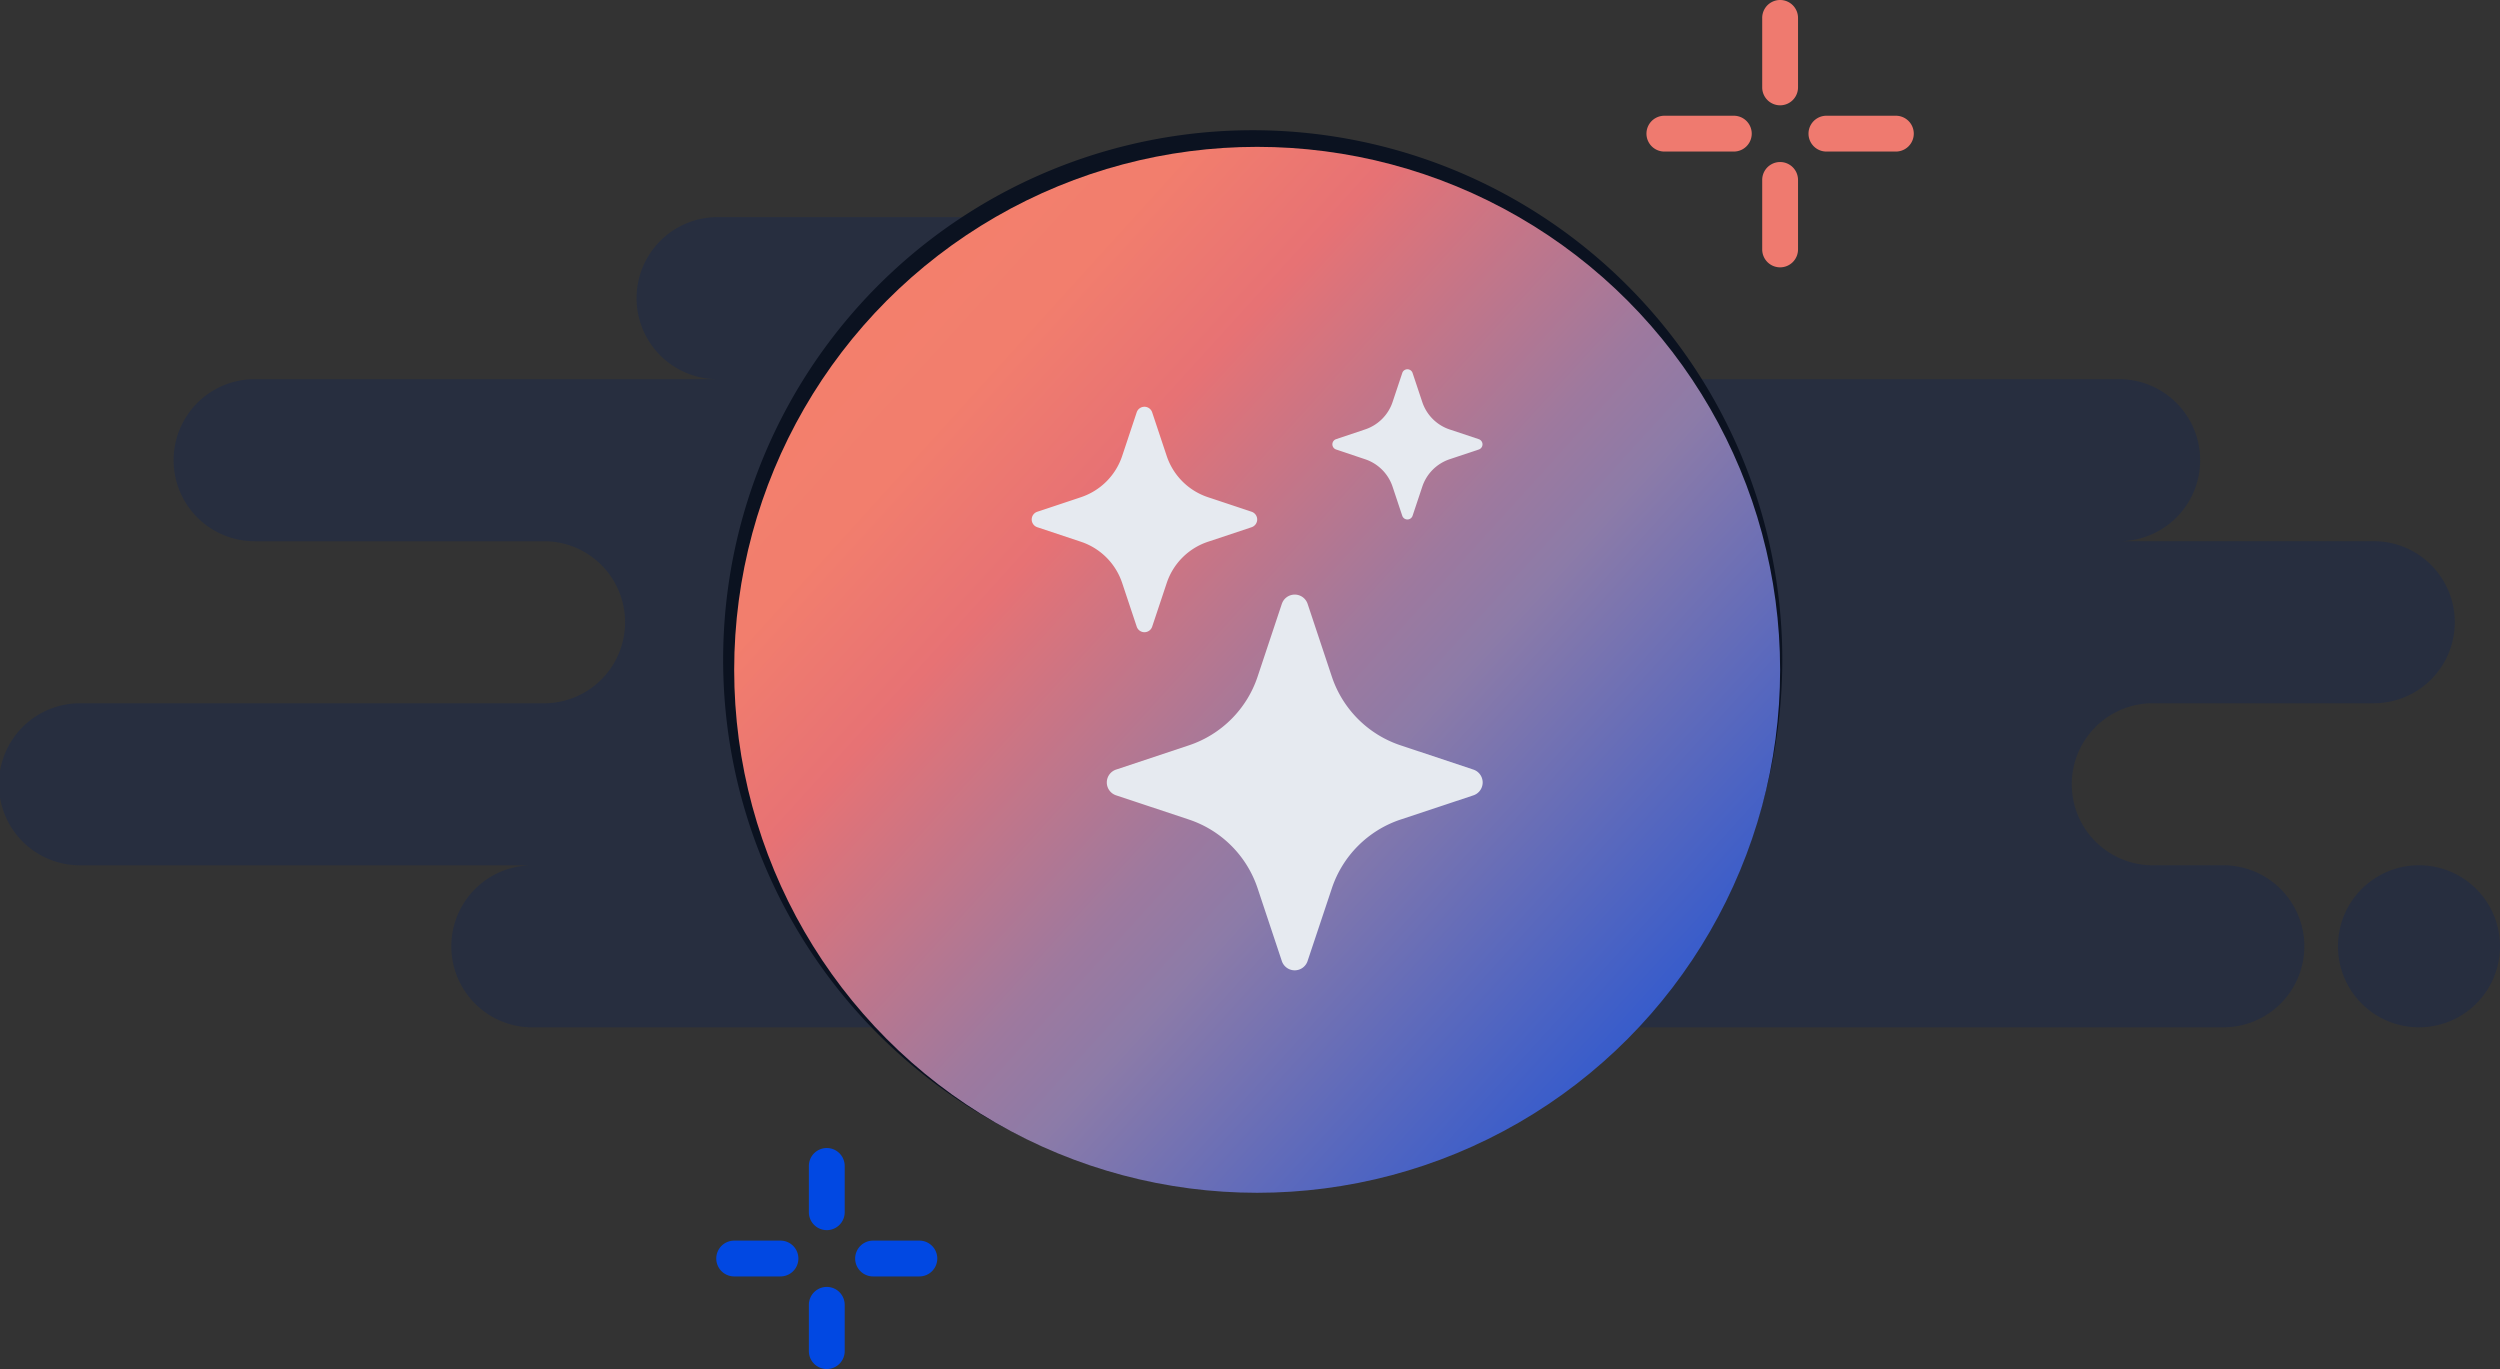 <svg xmlns="http://www.w3.org/2000/svg" xmlns:xlink="http://www.w3.org/1999/xlink" width="174.486" height="95.551" viewBox="0 0 174.486 95.551">
  <rect x="0" y="0" width="174.486" height="95.551" fill="#333333" stroke="none"/>
  <defs>
    <linearGradient id="linear-gradient" x1="-0.12" y1="-0.105" x2="1.41" y2="1.283" gradientUnits="objectBoundingBox">
      <stop offset="0" stop-color="#f6836a"/>
      <stop offset="0.232" stop-color="#f27e6d"/>
      <stop offset="0.305" stop-color="#e77274"/>
      <stop offset="0.444" stop-color="#9e799e"/>
      <stop offset="0.491" stop-color="#8c7ba8"/>
      <stop offset="0.773" stop-color="#0148e2"/>
      <stop offset="1" stop-color="#0148e2"/>
    </linearGradient>
  </defs>
  <g id="Groupe_16288" data-name="Groupe 16288" transform="translate(-17 -46.25)">
    <path id="Tracé_64898" data-name="Tracé 64898" d="M54.159,120.546h73.51a5.7,5.7,0,0,0,1.212-.13,5.7,5.7,0,0,0,1.212.13H172.1a5.655,5.655,0,1,0,0-11.309h-4.847a5.655,5.655,0,1,1,0-11.31H182.6a5.655,5.655,0,1,0,0-11.309H164.828a5.655,5.655,0,1,0,0-11.309h-51.7a5.655,5.655,0,1,0,0-11.309H67.084a5.655,5.655,0,1,0,0,11.31H34.772a5.655,5.655,0,1,0,0,11.31h20.2a5.655,5.655,0,1,1,0,11.31H22.655a5.655,5.655,0,1,0,0,11.309h31.5a5.655,5.655,0,1,0,0,11.31Zm131.672,0a5.655,5.655,0,1,0-5.655-5.655A5.655,5.655,0,0,0,185.831,120.546Z" transform="translate(0 -2.595)" fill="#272e3f" fill-rule="evenodd"/>
    <path id="Tracé_64899" data-name="Tracé 64899" d="M172.5,51.1a1.25,1.25,0,0,1-1.25-1.25V45a1.25,1.25,0,0,1,2.5,0v4.847A1.25,1.25,0,0,1,172.5,51.1Z" transform="translate(-31.258 2.5)" fill="#ef7a6f"/>
    <path id="Tracé_64900" data-name="Tracé 64900" d="M172.5,65.1a1.25,1.25,0,0,1-1.25-1.25V59a1.25,1.25,0,0,1,2.5,0v4.847A1.25,1.25,0,0,1,172.5,65.1Z" transform="translate(-31.258 -0.191)" fill="#ef7a6f"/>
    <path id="Tracé_64901" data-name="Tracé 64901" d="M167.347,56.25H162.5a1.25,1.25,0,0,1,0-2.5h4.847a1.25,1.25,0,1,1,0,2.5Z" transform="translate(-29.336 0.578)" fill="#ef7a6f"/>
    <path id="Tracé_64902" data-name="Tracé 64902" d="M181.347,56.25H176.5a1.25,1.25,0,0,1,0-2.5h4.847a1.25,1.25,0,1,1,0,2.5Z" transform="translate(-32.026 0.578)" fill="#ef7a6f"/>
    <path id="Tracé_64903" data-name="Tracé 64903" d="M89.5,152.481a1.25,1.25,0,0,1-1.25-1.25V148a1.25,1.25,0,0,1,2.5,0v3.231A1.25,1.25,0,0,1,89.5,152.481Z" transform="translate(-14.795 -20.374)" fill="#0148e2"/>
    <path id="Tracé_64904" data-name="Tracé 64904" d="M89.5,164.481a1.25,1.25,0,0,1-1.25-1.25V160a1.25,1.25,0,0,1,2.5,0v3.231a1.25,1.25,0,0,1-1.25,1.25Z" transform="translate(-14.795 -22.68)" fill="#0148e2"/>
    <path id="Tracé_64905" data-name="Tracé 64905" d="M84.731,157.25H81.5a1.25,1.25,0,0,1,0-2.5h3.231a1.25,1.25,0,0,1,0,2.5Z" transform="translate(-13.258 -21.912)" fill="#0148e2"/>
    <path id="Tracé_64906" data-name="Tracé 64906" d="M96.731,157.25H93.5a1.25,1.25,0,0,1,0-2.5h3.231a1.25,1.25,0,0,1,0,2.5Z" transform="translate(-15.564 -21.912)" fill="#0148e2"/>
    <path id="Tracé_64907" data-name="Tracé 64907" d="M145.007,116.687a36.759,36.759,0,0,0,7.289-14.725,36.962,36.962,0,1,0-18.072,23.749" transform="translate(-11.916 -1.057)" fill="#0b1220" fill-rule="evenodd"/>
    <path id="Tracé_64909" data-name="Tracé 64909" d="M150.7,139.208a29.614,29.614,0,0,0,5.793-4.917Z" transform="translate(-25.697 -16.104)" fill="#fff" fill-rule="evenodd"/>
    <path id="Tracé_64910" data-name="Tracé 64910" d="M150.7,139.977a1.25,1.25,0,0,1-.678-2.3,25.615,25.615,0,0,0,4.97-4.217,1.25,1.25,0,1,1,1.865,1.664,27.849,27.849,0,0,1-5.482,4.655A1.244,1.244,0,0,1,150.7,139.977Z" transform="translate(-27.728 -18.656)" fill="#1f64e7"/>
    <path id="Tracé_64913" data-name="Tracé 64913" d="M106.5,64.413a32.22,32.22,0,0,0-11.1,7.021A32.725,32.725,0,0,0,93.1,73.9m-2.221,2.97q-.856,1.294-1.576,2.649-.531,1-.988,2.028" transform="translate(-13.706 -2.674)" fill="#fff" fill-rule="evenodd"/>
    <g id="Groupe_16290" data-name="Groupe 16290" transform="translate(-720.758 -274.5)">
      <circle id="Ellipse_1232" data-name="Ellipse 1232" cx="36.5" cy="36.5" r="36.5" transform="translate(789 331)" fill="url(#linear-gradient)"/>
      <path id="_9040667_stars_icon" data-name="9040667_stars_icon" d="M18.457,16.378a.948.948,0,0,1,1.8,0l1.691,5.079a7.578,7.578,0,0,0,4.8,4.793l5.076,1.691a.948.948,0,0,1,0,1.8l-5.084,1.69a7.578,7.578,0,0,0-4.793,4.8L20.255,41.3a.947.947,0,0,1-1.8,0l-1.691-5.079a7.578,7.578,0,0,0-4.793-4.793L6.893,29.74a.947.947,0,0,1,0-1.8l5.079-1.691a7.578,7.578,0,0,0,4.793-4.793l1.691-5.079ZM8.327,3.008a.569.569,0,0,1,1.08,0l1.015,3.047A4.551,4.551,0,0,0,13.3,8.931l3.047,1.015a.569.569,0,0,1,0,1.08L13.3,12.041a4.547,4.547,0,0,0-2.876,2.876L9.408,17.964a.569.569,0,0,1-1.08,0L7.313,14.917a4.547,4.547,0,0,0-2.876-2.876L1.389,11.026a.569.569,0,0,1,0-1.08L4.436,8.931A4.547,4.547,0,0,0,7.313,6.055ZM26.863.257a.38.38,0,0,1,.718,0l.677,2.03a3.028,3.028,0,0,0,1.919,1.919l2.03.677a.38.38,0,0,1,0,.718l-2.03.677A3.031,3.031,0,0,0,28.258,8.2l-.677,2.03a.38.38,0,0,1-.718,0L26.187,8.2a3.031,3.031,0,0,0-1.919-1.919L22.24,5.6a.38.38,0,0,1,0-.718L24.27,4.2a3.028,3.028,0,0,0,1.919-1.919L26.863.26Z" transform="translate(808.766 346.521)" fill="#e6eaf0"/>
    </g>
  </g>
</svg>
